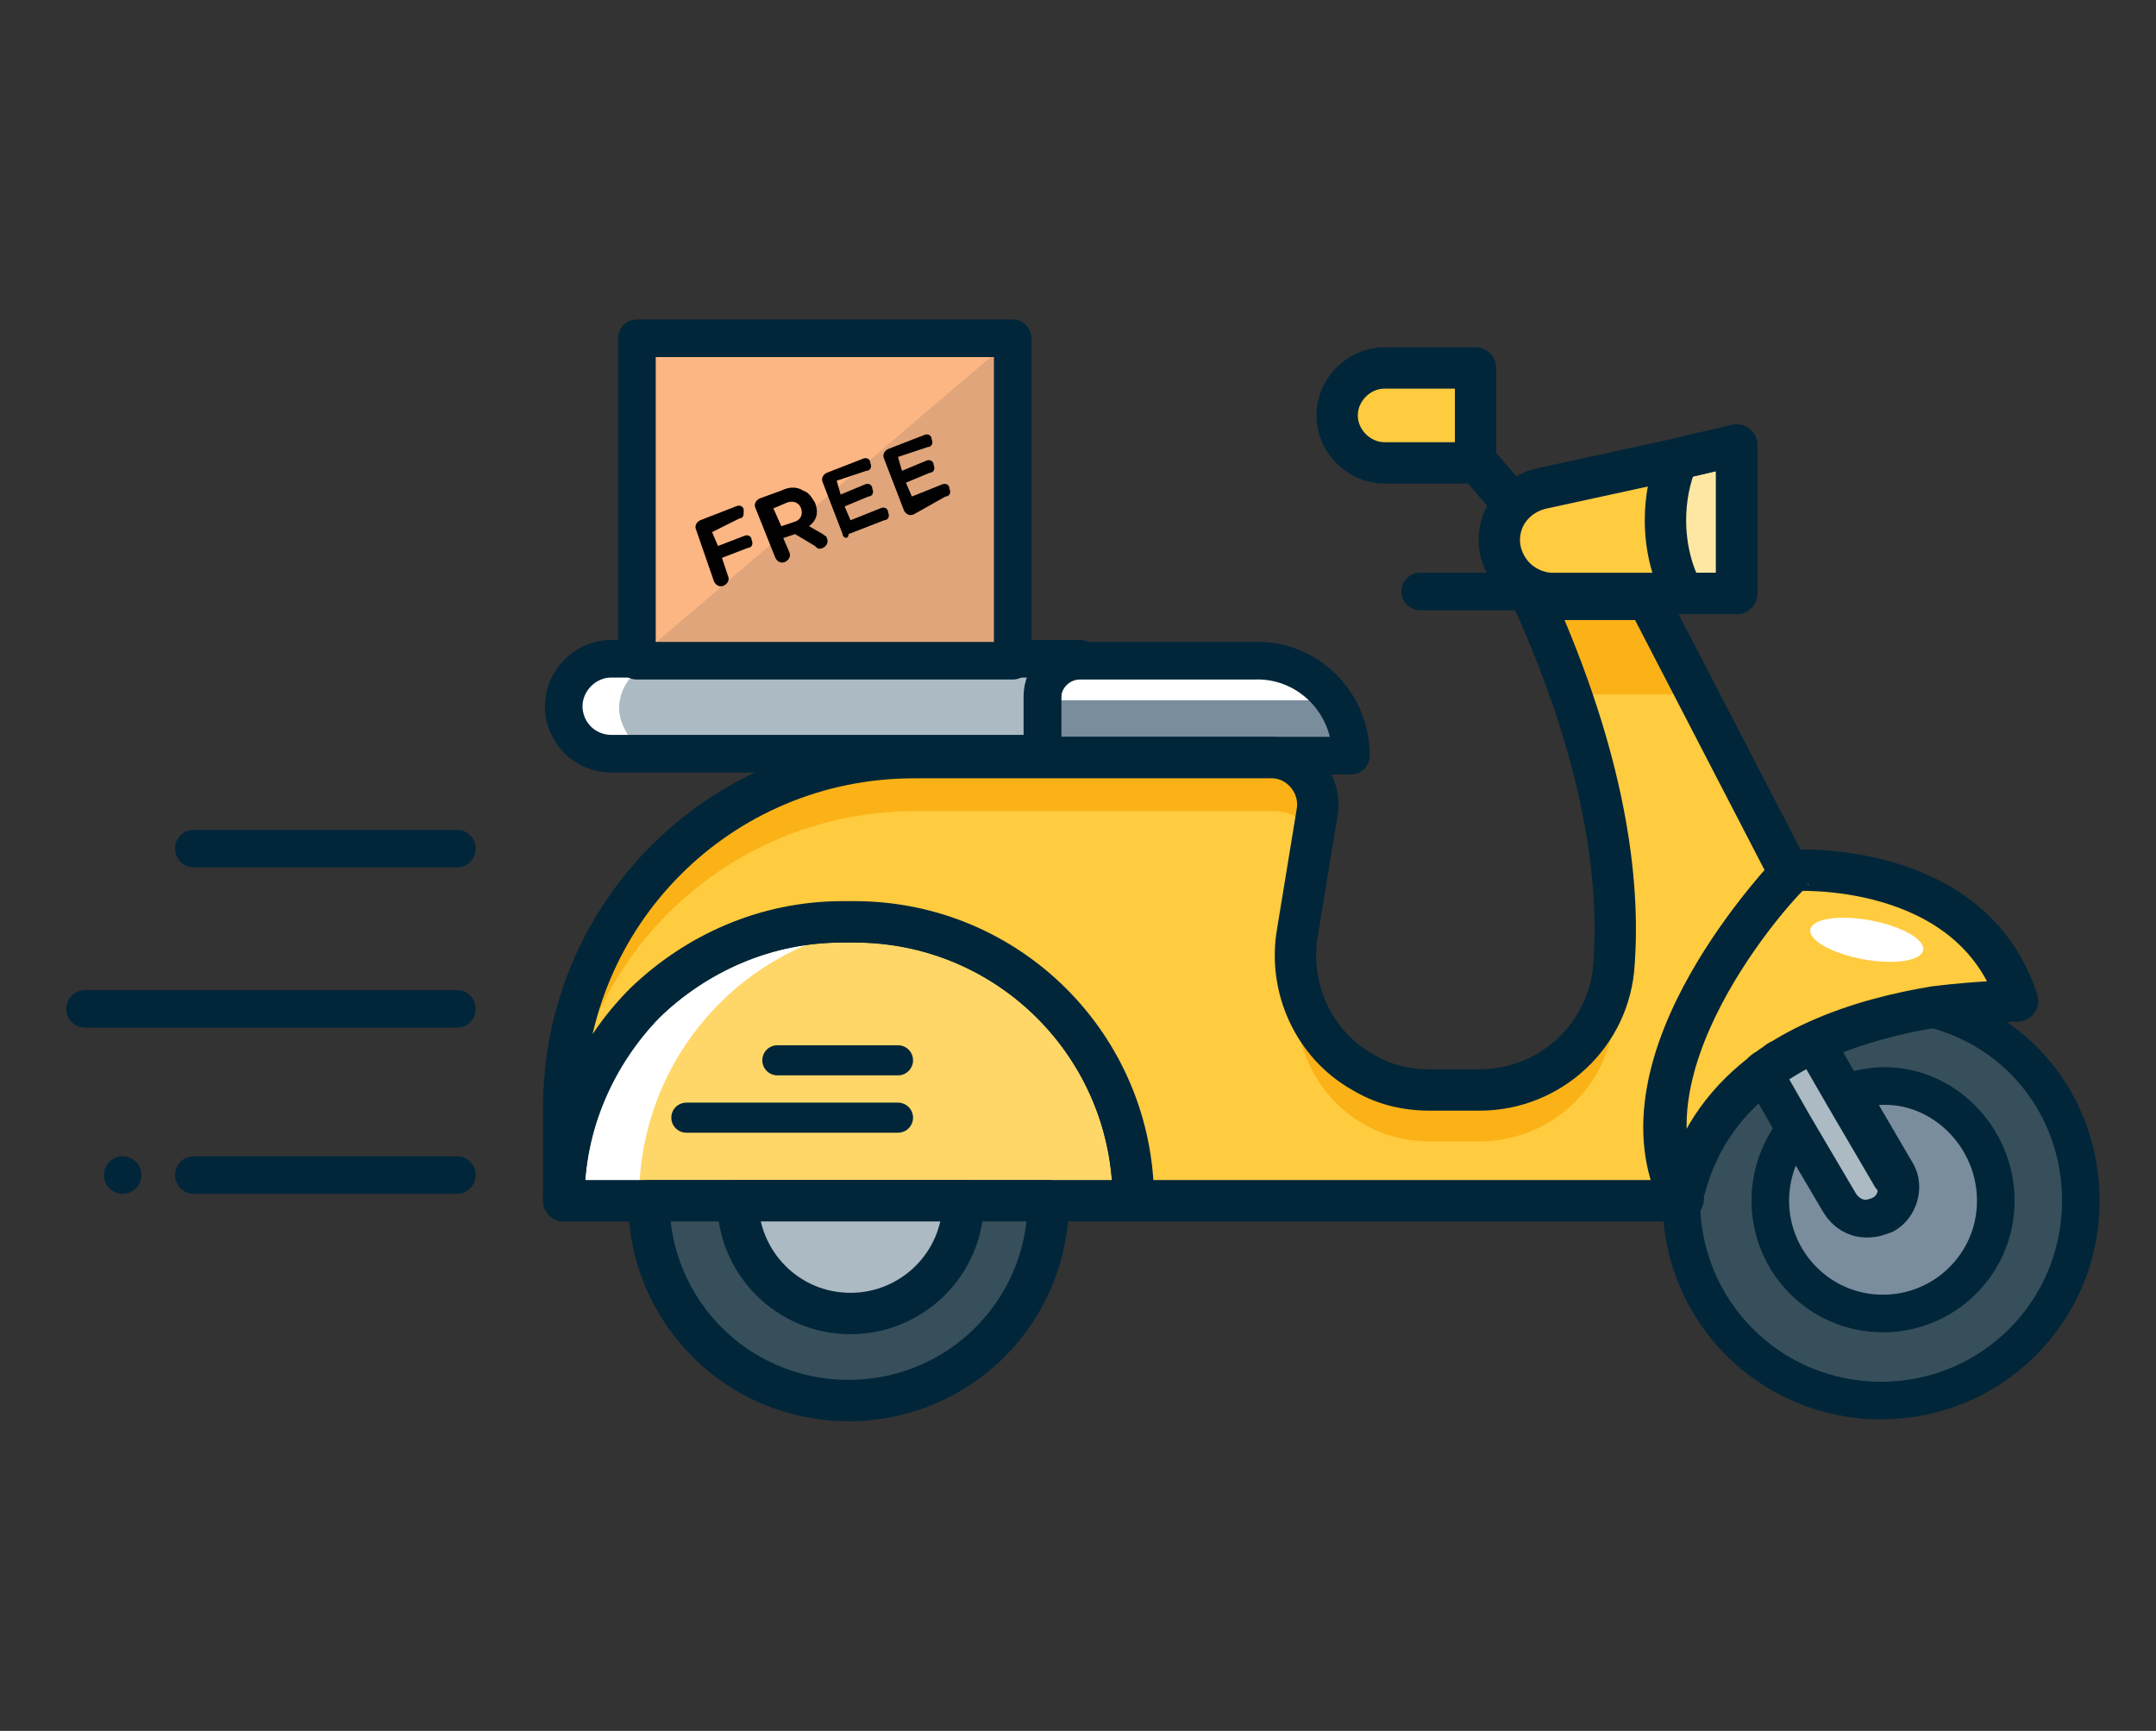 <?xml version="1.0" encoding="utf-8"?>
<!-- Generator: Adobe Illustrator 21.1.0, SVG Export Plug-In . SVG Version: 6.00 Build 0)  -->
<svg version="1.1" id="Layer_1" xmlns="http://www.w3.org/2000/svg" xmlns:xlink="http://www.w3.org/1999/xlink" x="0px" y="0px"
	 viewBox="0 0 109 87.5" style="enable-background:new 0 0 109 87.5;" xml:space="preserve">
<rect x="0" y="0" width="109" height="87.5" fill="#333333" stroke="none"/>
<style type="text/css">
	.st0{fill:#FED768;}
	.st1{fill:#FFFFFF;}
	.st2{fill:none;stroke:#022639;stroke-width:2.092;stroke-linejoin:round;stroke-miterlimit:10;}
	.st3{fill:#364F5B;stroke:#022639;stroke-width:2.092;stroke-linecap:round;stroke-linejoin:round;stroke-miterlimit:10;}
	.st4{fill:#ACBAC3;stroke:#022639;stroke-width:2.092;stroke-linecap:round;stroke-linejoin:round;stroke-miterlimit:10;}
	.st5{fill:#364F5B;stroke:#022639;stroke-width:1.902;stroke-linecap:round;stroke-linejoin:round;stroke-miterlimit:10;}
	.st6{fill:#7A8D9D;stroke:#022639;stroke-width:1.902;stroke-linecap:round;stroke-linejoin:round;stroke-miterlimit:10;}
	.st7{fill:#FFCB3F;}
	.st8{fill:#FBB217;}
	.st9{fill:#ACBAC3;stroke:#022639;stroke-width:1.902;stroke-linecap:round;stroke-linejoin:round;stroke-miterlimit:10;}
	.st10{fill:none;stroke:#022639;stroke-width:1.902;stroke-linecap:round;stroke-linejoin:round;stroke-miterlimit:10;}
	.st11{fill:#FFCB3F;stroke:#022639;stroke-width:2.092;stroke-linecap:round;stroke-linejoin:round;stroke-miterlimit:10;}
	.st12{fill:none;stroke:#022639;stroke-width:2.092;stroke-linecap:round;stroke-linejoin:round;stroke-miterlimit:10;}
	.st13{fill:#7A8D9D;}
	.st14{fill:#ACBAC3;}
	.st15{fill:#FBB683;}
	.st16{fill:#E0A57A;}
	.st17{fill:none;stroke:#022639;stroke-width:1.521;stroke-linecap:round;stroke-linejoin:round;stroke-miterlimit:10;}
	.st18{fill:#FDE7A3;}
	.st19{fill:#010101;}
</style>
<g>
	<path class="st0" d="M57.3,60.7H28.5c0-3.9,1.6-7.4,4.1-10c2.6-2.6,6.1-4.1,10-4.1h0.6C51,46.6,57.3,52.9,57.3,60.7z"/>
	<path class="st1" d="M44.8,46.7c-3.3,0.4-6.2,1.8-8.4,4c-2.6,2.6-4.1,6.1-4.1,10h-3.8c0-3.9,1.6-7.4,4.1-10c2.6-2.6,6.1-4.1,10-4.1
		h0.6C43.8,46.6,44.3,46.6,44.8,46.7z"/>
	<path class="st2" d="M57.3,60.7H28.5c0-3.9,1.6-7.4,4.1-10c2.6-2.6,6.1-4.1,10-4.1h0.6C51,46.6,57.3,52.9,57.3,60.7z"/>
	<path class="st3" d="M53,60.7c0,5.6-4.5,10.1-10.1,10.1c-5.6,0-10.1-4.5-10.1-10.1H53z"/>
	<path class="st4" d="M48.7,60.7c0,3.2-2.6,5.7-5.7,5.7c-3.2,0-5.7-2.6-5.7-5.7H48.7z"/>
	<path class="st5" d="M105.2,60.7c0,5.6-4.5,10.1-10.1,10.1c-5.6,0-10.1-4.5-10.1-10.1c0-0.2,0-0.4,0-0.6c0.7-2.6,2.2-4.5,4.1-5.9
		l1.6,2.8l2.3,3.9c0.3,0.5,0.8,0.8,1.3,0.8c0.3,0,0.5-0.1,0.8-0.2c0.7-0.4,1-1.4,0.6-2.1l-2.4-4.1l-1.5-2.6c2-0.9,4.1-1.4,5.9-1.7
		C102.1,52.1,105.2,56,105.2,60.7z"/>
	<path class="st6" d="M100.9,60.7c0,3.2-2.6,5.7-5.7,5.7c-3.2,0-5.7-2.6-5.7-5.7c0-1.4,0.5-2.7,1.4-3.8l2.3,3.9
		c0.3,0.5,0.8,0.8,1.3,0.8c0.3,0,0.5-0.1,0.8-0.2c0.7-0.4,1-1.4,0.6-2.1l-2.4-4.1c0.6-0.2,1.2-0.3,1.8-0.3
		C98.3,54.9,100.9,57.5,100.9,60.7z"/>
	<path class="st7" d="M85,60.7H57.3c0-7.8-6.3-14.1-14.1-14.1h-0.6c-3.9,0-7.4,1.6-10,4.1c-2.6,2.6-4.1,6.1-4.1,10V56
		c0-9.8,7.9-17.7,17.7-17.7h18.1c1.4,0,2.5,1.3,2.3,2.7l-1,6.1c-0.5,2.8,0.8,5.7,3.3,7.1c1,0.6,2.1,0.9,3.4,0.9h2.5
		c3.6,0,6.6-2.8,6.8-6.4c0.2-3.2-0.2-7.7-2.2-13.6c-0.5-1.5-1.2-3.1-1.9-4.9h5.8l2.5,4.9l4.7,9C90.5,44.1,81.3,53.6,85,60.7z"/>
	<path class="st8" d="M85.8,35.1h-6.4c-0.5-1.5-1.2-3.1-1.9-4.9h5.8L85.8,35.1z"/>
	<path class="st8" d="M64.4,41H46.3c-9.8,0-17.7,7.9-17.7,17.7v-2.1c0-9.8,7.9-17.7,17.7-17.7h18.1c1.4,0,2.5,1.3,2.3,2.7l-0.1,0.9
		C66.2,41.6,65.4,41,64.4,41z"/>
	<path class="st8" d="M81.6,48.6c0,1,0,1.9,0,2.7c-0.2,3.6-3.2,6.4-6.8,6.4h-2.5c-1.2,0-2.4-0.3-3.4-0.9c-2.4-1.4-3.7-4.2-3.3-7
		c0.3,2,1.5,3.8,3.3,4.9c1,0.6,2.1,0.9,3.4,0.9h2.5c3.6,0,6.6-2.8,6.8-6.4C81.6,49,81.6,48.8,81.6,48.6z"/>
	<path class="st7" d="M84.2,58c0.1,0.9,0.4,1.8,0.8,2.7h-0.7C84.1,59.8,84.1,58.9,84.2,58z"/>
	<path class="st7" d="M66.5,41.8c0.2,0.4,0.2,0.8,0.1,1.2l-1,6.1c0,0,0,0.1,0,0.1c-0.1-0.7-0.1-1.5,0-2.2L66.5,41.8z"/>
	<path class="st7" d="M102,50.6c0,0-1.8,0-4.2,0.3c-1.8,0.3-3.9,0.8-5.9,1.7c-0.9,0.4-1.8,0.9-2.6,1.5c-1.9,1.4-3.4,3.3-4.1,5.9
		c-0.1,0.2-0.1,0.4-0.1,0.6c-3.7-7.1,5.5-16.6,5.5-16.6S99.7,43.4,102,50.6z"/>
	<ellipse transform="matrix(0.181 -0.984 0.984 0.181 30.567 131.702)" class="st1" cx="94.3" cy="47.5" rx="1" ry="2.9"/>
	<path class="st9" d="M95.1,61.4c-0.2,0.1-0.5,0.2-0.8,0.2c-0.5,0-1-0.3-1.3-0.8l-2.3-3.9l-1.6-2.8c0,0,0,0,0,0
		c0.1-0.1,0.2-0.1,0.3-0.2c0,0,0,0,0,0c0.1-0.1,0.2-0.1,0.3-0.2c0.1-0.1,0.2-0.2,0.4-0.2c0.1,0,0.1-0.1,0.2-0.1c0,0,0,0,0,0
		c0.1,0,0.1-0.1,0.2-0.1c0.2-0.1,0.4-0.2,0.6-0.3c0.1,0,0.2-0.1,0.2-0.1c0,0,0.1,0,0.1,0c0.1-0.1,0.2-0.1,0.3-0.1l1.5,2.6l2.4,4.1
		C96.1,60,95.9,61,95.1,61.4z"/>
	<path class="st7" d="M87.8,22.5V30h-9.3c-0.7,0-1.4-0.3-1.9-0.8c-0.5-0.5-0.8-1.2-0.8-1.9c0-1.3,0.9-2.3,2.1-2.6l6.9-1.5L87.8,22.5
		z"/>
	<line class="st10" x1="78.1" y1="29.9" x2="71.8" y2="29.9"/>
	<path class="st11" d="M74.7,23.4H70c-1.3,0-2.4-1.1-2.4-2.4v0c0-1.3,1.1-2.4,2.4-2.4h4.6V23.4z"/>
	<line class="st12" x1="74.7" y1="23.4" x2="76.5" y2="25.5"/>
	<path class="st13" d="M68.3,38.2H52.7v-2.9c0-1.1,0.9-1.9,1.9-1.9h8.8c1.6,0,3.1,0.8,4,2.1C68,36.2,68.3,37.1,68.3,38.2z"/>
	<path class="st1" d="M67.4,35.4H52.7v-0.2c0-1.1,0.9-1.9,1.9-1.9h8.8C65.1,33.3,66.5,34.2,67.4,35.4z"/>
	<path class="st10" d="M68.3,38.2H52.7v-2.9c0-1.1,0.9-1.9,1.9-1.9h8.8C66.1,33.3,68.3,35.5,68.3,38.2z"/>
	<path class="st14" d="M54.6,33.3c-1.1,0-1.9,0.9-1.9,1.9v2.9H30.9c-0.7,0-1.3-0.3-1.7-0.7c-0.4-0.4-0.7-1-0.7-1.7
		c0-1.3,1.1-2.4,2.4-2.4H54.6z"/>
	<path class="st1" d="M32,37.5c0.4,0.4,1,0.7,1.7,0.7h-2.8c-0.7,0-1.3-0.3-1.7-0.7c-0.4-0.4-0.7-1-0.7-1.7c0-1.3,1.1-2.4,2.4-2.4
		h2.8c-1.3,0-2.4,1.1-2.4,2.4C31.3,36.4,31.6,37,32,37.5z"/>
	<path class="st10" d="M54.6,33.3c-1.1,0-1.9,0.9-1.9,1.9v2.9H30.9c-0.7,0-1.3-0.3-1.7-0.7c-0.4-0.4-0.7-1-0.7-1.7
		c0-1.3,1.1-2.4,2.4-2.4H54.6z"/>
	<rect x="32.2" y="17.1" class="st15" width="19" height="16.3"/>
	<polygon class="st16" points="51.2,17.1 51.2,33.3 32.2,33.3 	"/>
	<rect x="32.2" y="17.1" class="st10" width="19" height="16.3"/>
	<line class="st17" x1="34.7" y1="56.5" x2="45.4" y2="56.5"/>
	<line class="st17" x1="39.3" y1="53.6" x2="45.4" y2="53.6"/>
	<path class="st18" d="M87.8,22.5V30h-2.7c-0.6-1.1-0.9-2.4-0.9-3.7c0-1.1,0.2-2.1,0.6-3.1L87.8,22.5z"/>
	<path class="st2" d="M85,60.7H57.3c0-7.8-6.3-14.1-14.1-14.1h-0.6c-3.9,0-7.4,1.6-10,4.1c-2.6,2.6-4.1,6.1-4.1,10V56
		c0-9.8,7.9-17.7,17.7-17.7h18.1c1.4,0,2.5,1.3,2.3,2.7l-1,6.1c-0.5,2.8,0.8,5.7,3.3,7.1c1,0.6,2.1,0.9,3.4,0.9h2.5
		c3.6,0,6.6-2.8,6.8-6.4c0.3-4.1-0.4-10.2-4.1-18.4h5.8l7.2,13.9C90.5,44.1,81.3,53.6,85,60.7z"/>
	<path class="st2" d="M102,50.6c0,0-1.8,0-4.2,0.3c-1.8,0.3-3.9,0.8-5.9,1.7c-0.9,0.4-1.8,0.9-2.6,1.5c-1.9,1.4-3.4,3.3-4.1,5.9
		c-0.1,0.2-0.1,0.4-0.1,0.6c-3.7-7.1,5.5-16.6,5.5-16.6S99.7,43.4,102,50.6z"/>
	<path class="st2" d="M87.8,22.5V30h-9.3c-0.7,0-1.4-0.3-1.9-0.8c-0.5-0.5-0.8-1.2-0.8-1.9c0-1.3,0.9-2.3,2.1-2.6l6.9-1.5L87.8,22.5
		z"/>
	<path class="st2" d="M87.8,22.5V30h-2.7c-0.6-1.1-0.9-2.4-0.9-3.7c0-1.1,0.2-2.1,0.6-3.1L87.8,22.5z"/>
	<g>
		<path class="st19" d="M35.2,26.8c-0.1-0.2,0-0.4,0.2-0.5l1.8-0.7c0.2-0.1,0.4,0,0.4,0.2s0,0.4-0.2,0.4L36,26.9l0.3,0.7l1.3-0.5
			c0.2-0.1,0.4,0,0.4,0.2c0.1,0.2,0,0.4-0.2,0.4l-1.3,0.5l0.3,0.9c0.1,0.2,0,0.4-0.2,0.5c-0.2,0.1-0.4,0-0.5-0.2L35.2,26.8z"/>
		<path class="st19" d="M38.2,25.7c-0.1-0.2,0-0.4,0.2-0.5l1.1-0.4c0.4-0.2,0.8-0.2,1.1,0c0.3,0.1,0.4,0.3,0.6,0.6l0,0
			c0.2,0.5,0.1,0.9-0.3,1.2l0.7,0.4c0.1,0.1,0.2,0.1,0.2,0.2c0.1,0.2,0,0.4-0.2,0.5c-0.2,0.1-0.3,0-0.4-0.1l-1-0.6l-0.6,0.2l0.3,0.7
			c0.1,0.2,0,0.4-0.2,0.5c-0.2,0.1-0.4,0-0.5-0.2L38.2,25.7z M40.1,26.4c0.4-0.1,0.5-0.4,0.4-0.7l0,0c-0.1-0.3-0.4-0.4-0.7-0.3
			l-0.7,0.3l0.4,0.9L40.1,26.4z"/>
		<path class="st19" d="M42.6,27l-1-2.6c-0.1-0.2,0-0.4,0.2-0.5l1.8-0.7c0.2-0.1,0.4,0,0.4,0.2c0.1,0.2,0,0.4-0.2,0.4l-1.5,0.5
			l0.2,0.7l1.2-0.5c0.2-0.1,0.4,0,0.4,0.2c0.1,0.2,0,0.4-0.2,0.4l-1.2,0.5l0.3,0.7l1.5-0.6c0.2-0.1,0.4,0,0.4,0.2
			c0.1,0.2,0,0.4-0.2,0.4l-1.8,0.7C42.9,27.3,42.6,27.2,42.6,27z"/>
		<path class="st19" d="M45.7,25.8l-1-2.6c-0.1-0.2,0-0.4,0.2-0.5l1.8-0.7c0.2-0.1,0.4,0,0.4,0.2c0.1,0.2,0,0.4-0.2,0.4l-1.5,0.5
			l0.2,0.7l1.2-0.5c0.2-0.1,0.4,0,0.4,0.2c0.1,0.2,0,0.4-0.2,0.4l-1.2,0.5l0.3,0.7l1.5-0.6c0.2-0.1,0.4,0,0.4,0.2
			c0.1,0.2,0,0.4-0.2,0.4L46.2,26C46,26.1,45.8,26,45.7,25.8z"/>
	</g>
	<line class="st10" x1="23.1" y1="42.9" x2="9.8" y2="42.9"/>
	<line class="st10" x1="23.1" y1="59.4" x2="9.8" y2="59.4"/>
	<line class="st10" x1="23.1" y1="51" x2="4.3" y2="51"/>
	<line class="st10" x1="6.2" y1="59.4" x2="6.2" y2="59.4"/>
</g>
</svg>
